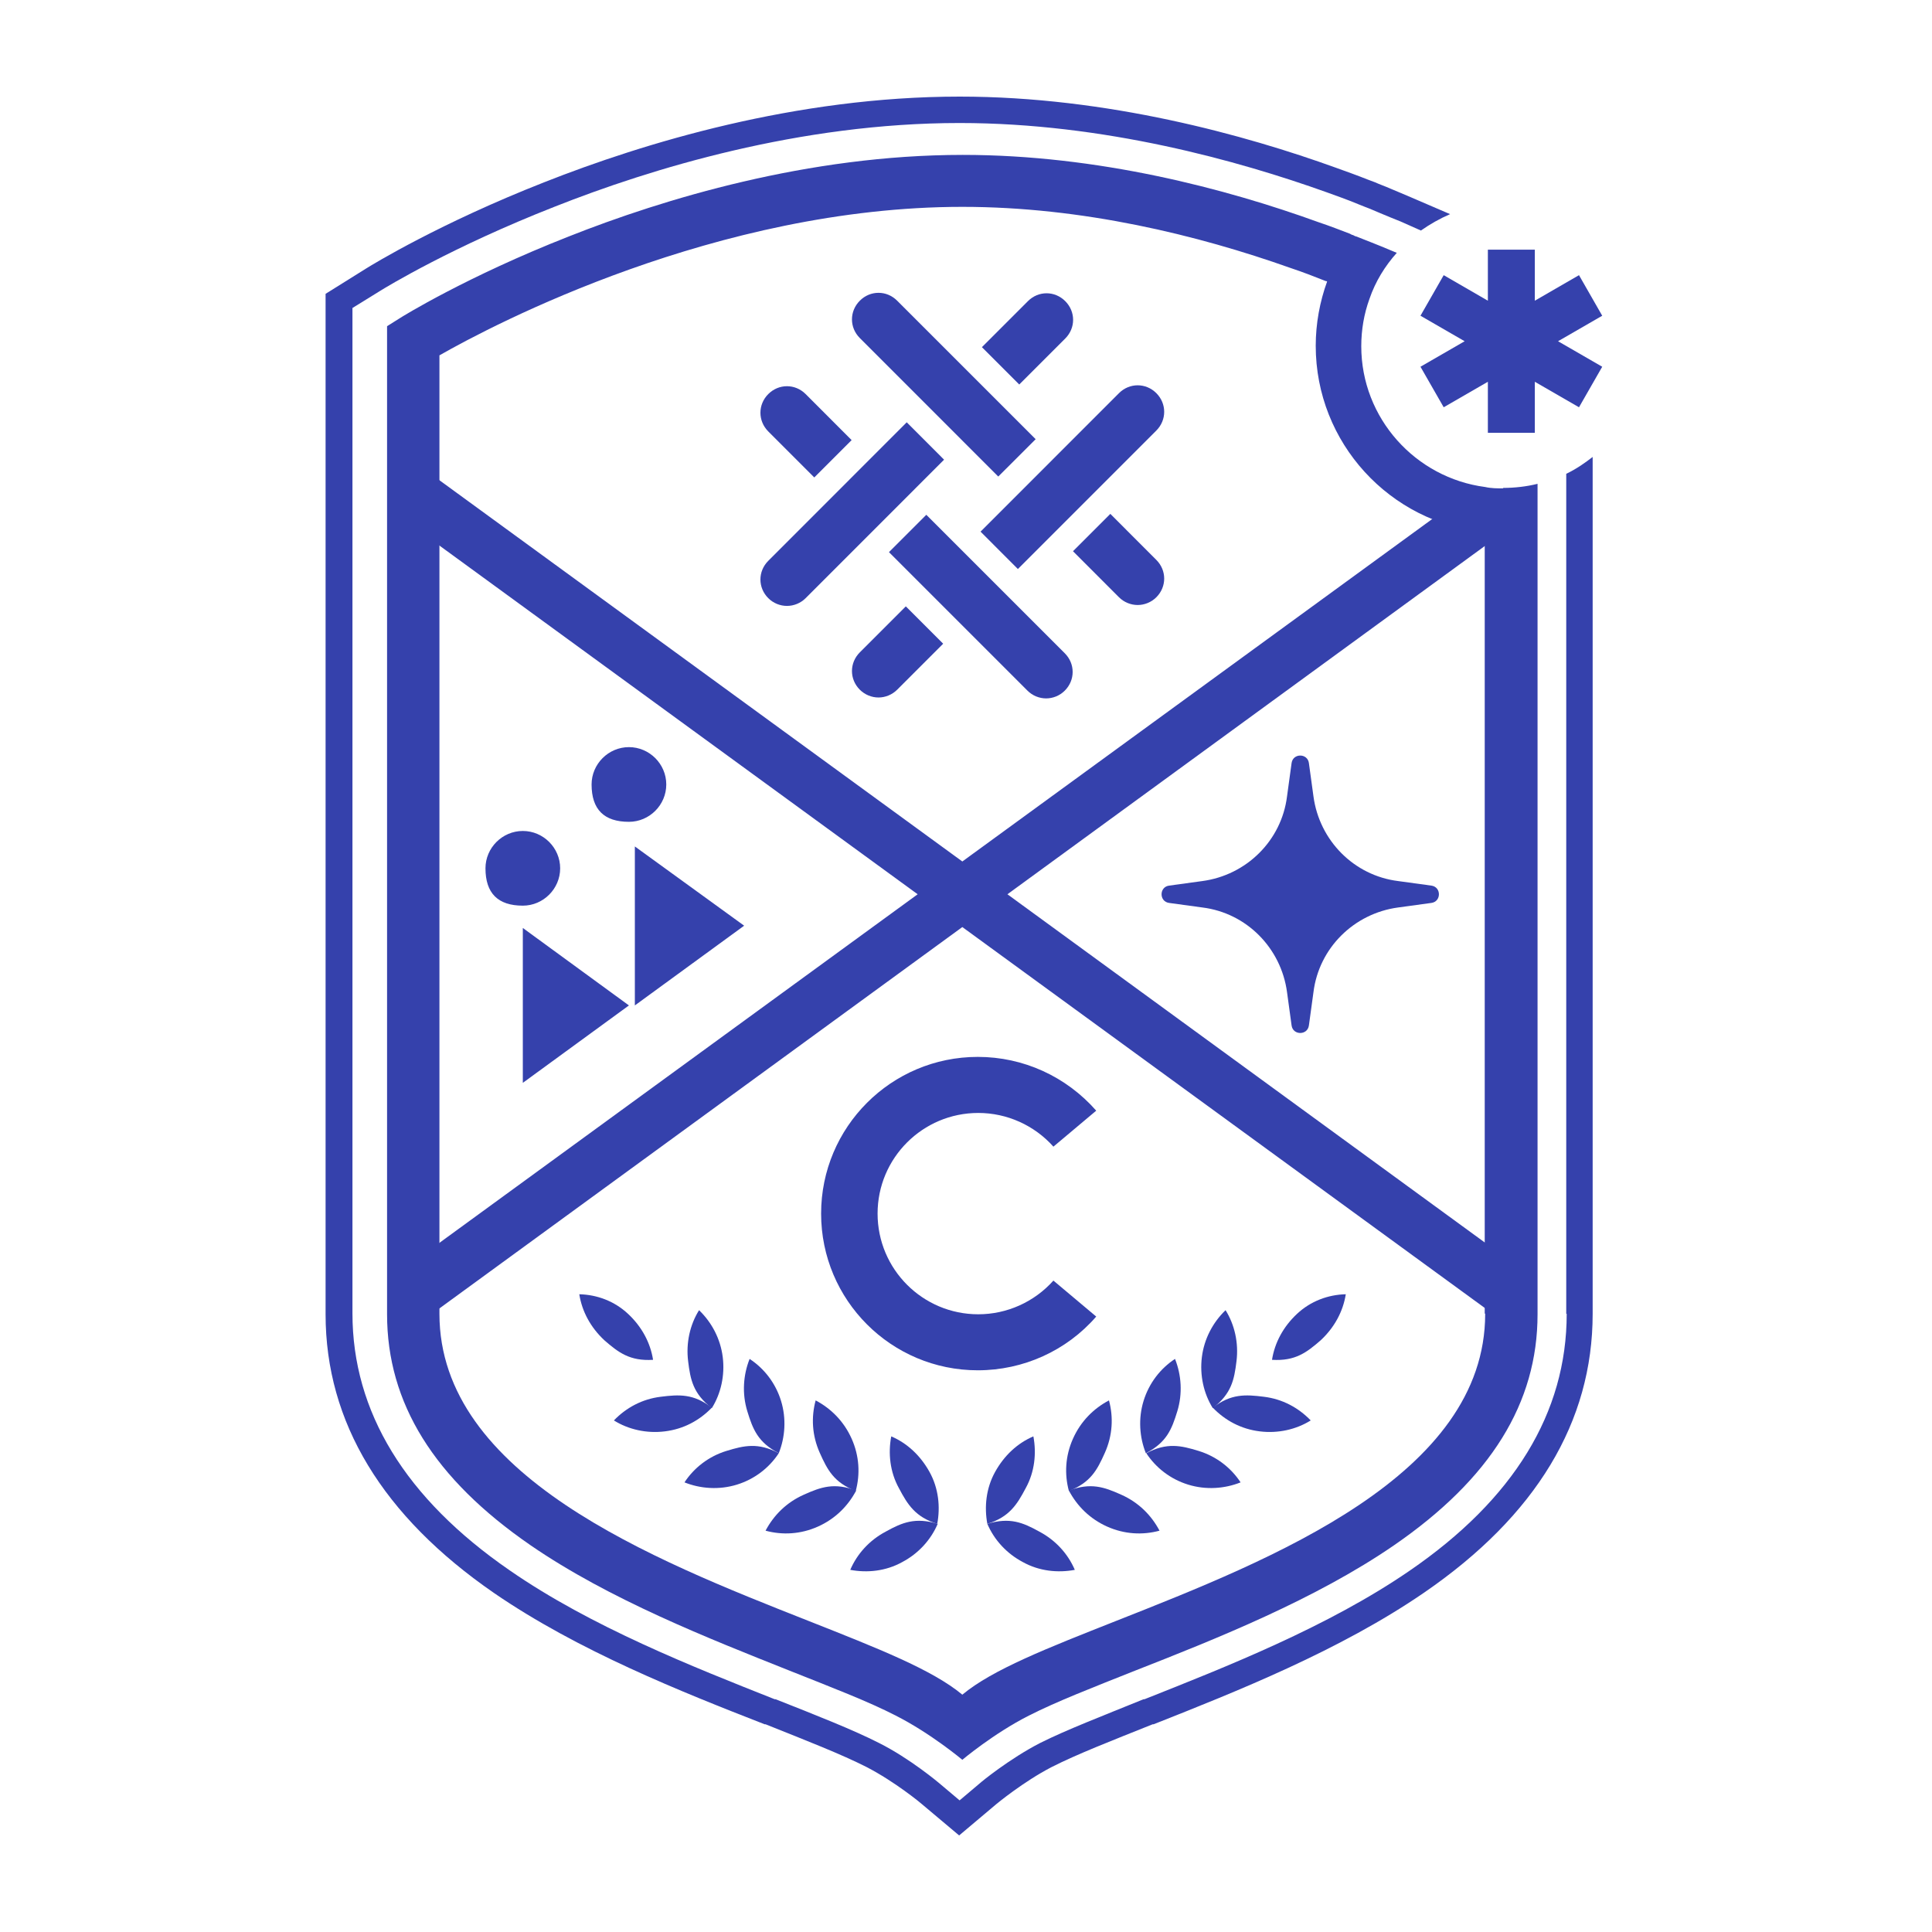 <svg xmlns="http://www.w3.org/2000/svg" version="1.1" xmlns:xlink="http://www.w3.org/1999/xlink" xmlns:svgjs="http://svgjs.dev/svgjs" width="1000" height="1000"><rect width="100%" height="100%" fill="#808080" stroke="none"/><g clip-path="url(#SvgjsClipPath1407)"><rect width="1000" height="1000" fill="#ffffff"></rect><g transform="matrix(21.429,0,0,21.429,157.143,50)"><svg xmlns="http://www.w3.org/2000/svg" version="1.1" xmlns:xlink="http://www.w3.org/1999/xlink" xmlns:svgjs="http://svgjs.dev/svgjs" width="32" height="42"><svg width="32" height="42" viewBox="0 0 32 42" fill="none" xmlns="http://www.w3.org/2000/svg">
<path d="M28.826 10.64L17 19.267L29.309 28.246L29.177 29.731L15.911 20.059L2.83 29.599V28.015L14.832 19.267L2.94 10.596L2.962 9.034L15.911 18.475L27.824 9.793L28.826 10.64Z" fill="#3541AC"></path>
<path d="M28.605 8.121V6.888L27.538 7.504L26.977 6.525L28.044 5.909L26.977 5.293L27.538 4.313L28.605 4.93V3.697H29.739V4.93L30.806 4.313L31.367 5.293L30.3 5.909L31.367 6.525L30.806 7.504L29.739 6.888V8.121H28.605Z" fill="#3541AC"></path>
<path d="M18.397 5.843C18.65 5.59 18.65 5.194 18.397 4.941C18.144 4.687 17.748 4.687 17.495 4.941L16.384 6.052L17.286 6.954L18.397 5.843Z" fill="#3541AC"></path>
<path d="M16.779 9.177L17.682 8.275L14.337 4.93C14.084 4.676 13.688 4.676 13.435 4.93C13.182 5.183 13.182 5.579 13.435 5.832L16.779 9.177Z" fill="#3541AC"></path>
<path d="M19.486 10.079L18.584 10.981L19.695 12.093C19.816 12.214 19.981 12.28 20.146 12.28C20.311 12.28 20.476 12.214 20.597 12.093C20.85 11.84 20.85 11.444 20.597 11.191L19.486 10.079Z" fill="#3541AC"></path>
<path d="M13.435 13.424C13.182 13.677 13.182 14.073 13.435 14.326C13.556 14.447 13.721 14.514 13.886 14.514C14.051 14.514 14.216 14.447 14.337 14.326L15.448 13.215L14.546 12.313L13.435 13.424Z" fill="#3541AC"></path>
<path d="M16.351 10.508L17.253 11.411L20.597 8.066C20.85 7.812 20.85 7.416 20.597 7.163C20.344 6.91 19.948 6.91 19.695 7.163L16.351 10.508Z" fill="#3541AC"></path>
<path d="M12.335 9.199L13.237 8.297L12.126 7.185C11.873 6.932 11.477 6.932 11.224 7.185C10.971 7.438 10.971 7.834 11.224 8.088L12.335 9.199Z" fill="#3541AC"></path>
<path d="M15.041 10.101L14.139 11.003L17.484 14.348C17.605 14.47 17.77 14.536 17.935 14.536C18.1 14.536 18.265 14.47 18.386 14.348C18.639 14.095 18.639 13.699 18.386 13.446L15.041 10.101Z" fill="#3541AC"></path>
<path d="M15.47 8.77L14.568 7.867L11.224 11.213C10.971 11.466 10.971 11.862 11.224 12.115C11.345 12.236 11.51 12.302 11.675 12.302C11.84 12.302 12.005 12.236 12.126 12.115L15.47 8.77Z" fill="#3541AC"></path>
<path d="M24.282 16.098L24.392 16.901C24.535 17.969 25.371 18.816 26.438 18.948L27.241 19.058C27.483 19.091 27.483 19.443 27.241 19.476L26.438 19.586C25.371 19.729 24.524 20.565 24.392 21.633L24.282 22.436C24.249 22.678 23.897 22.678 23.864 22.436L23.754 21.633C23.611 20.565 22.775 19.718 21.708 19.586L20.905 19.476C20.663 19.443 20.663 19.091 20.905 19.058L21.708 18.948C22.775 18.805 23.622 17.969 23.754 16.901L23.864 16.098C23.897 15.856 24.249 15.856 24.282 16.098Z" fill="#3541AC"></path>
<path d="M13.204 35.585C13.611 35.662 14.062 35.618 14.458 35.398C14.854 35.189 15.151 34.859 15.316 34.474C14.777 34.309 14.458 34.441 14.062 34.661C13.666 34.87 13.369 35.2 13.204 35.585Z" fill="#3541AC"></path>
<path d="M14.381 33.615C14.59 34.011 14.777 34.309 15.305 34.474C15.382 34.066 15.338 33.615 15.118 33.219C14.898 32.823 14.579 32.526 14.194 32.361C14.117 32.768 14.161 33.219 14.381 33.615Z" fill="#3541AC"></path>
<path d="M11.158 34.639C11.565 34.749 12.005 34.727 12.423 34.54C12.841 34.353 13.149 34.044 13.347 33.67C12.819 33.472 12.5 33.582 12.082 33.77C11.664 33.956 11.356 34.265 11.158 34.639Z" fill="#3541AC"></path>
<path d="M12.467 32.757C12.654 33.175 12.808 33.472 13.336 33.681C13.446 33.274 13.424 32.834 13.237 32.416C13.05 31.998 12.742 31.69 12.368 31.492C12.258 31.899 12.28 32.339 12.467 32.757Z" fill="#3541AC"></path>
<path d="M9.2 33.472C9.585 33.626 10.036 33.659 10.465 33.527C10.894 33.395 11.246 33.12 11.477 32.768C10.982 32.504 10.641 32.581 10.212 32.713C9.783 32.845 9.431 33.12 9.2 33.472Z" fill="#3541AC"></path>
<path d="M10.718 31.756C10.85 32.185 10.971 32.504 11.477 32.768C11.631 32.383 11.664 31.932 11.532 31.503C11.4 31.074 11.125 30.721 10.773 30.49C10.619 30.876 10.586 31.327 10.718 31.756Z" fill="#3541AC"></path>
<path d="M7.495 31.976C7.847 32.196 8.287 32.295 8.727 32.24C9.178 32.185 9.563 31.976 9.86 31.668C9.42 31.327 9.068 31.349 8.628 31.404C8.177 31.459 7.792 31.668 7.495 31.976Z" fill="#3541AC"></path>
<path d="M9.288 30.546C9.343 30.997 9.409 31.327 9.86 31.679C10.08 31.327 10.179 30.887 10.124 30.446C10.069 30.006 9.86 29.61 9.552 29.313C9.332 29.665 9.233 30.105 9.288 30.546Z" fill="#3541AC"></path>
<path d="M7.264 30.039C7.605 30.336 7.88 30.546 8.441 30.512C8.375 30.094 8.166 29.709 7.836 29.401C7.506 29.093 7.088 28.939 6.659 28.928C6.725 29.346 6.934 29.731 7.264 30.039Z" fill="#3541AC"></path>
<path d="M18.628 35.585C18.221 35.662 17.77 35.618 17.374 35.398C16.978 35.189 16.68 34.859 16.515 34.474C17.055 34.309 17.374 34.441 17.77 34.661C18.166 34.87 18.463 35.2 18.628 35.585Z" fill="#3541AC"></path>
<path d="M17.44 33.615C17.231 34.011 17.044 34.309 16.515 34.474C16.439 34.066 16.483 33.615 16.703 33.219C16.922 32.823 17.242 32.526 17.627 32.361C17.704 32.768 17.66 33.219 17.44 33.615Z" fill="#3541AC"></path>
<path d="M20.674 34.639C20.267 34.749 19.827 34.727 19.409 34.54C18.991 34.353 18.683 34.044 18.485 33.67C19.013 33.472 19.332 33.582 19.75 33.77C20.168 33.956 20.476 34.265 20.674 34.639Z" fill="#3541AC"></path>
<path d="M19.354 32.757C19.167 33.175 19.013 33.472 18.485 33.681C18.375 33.274 18.397 32.834 18.584 32.416C18.771 31.998 19.079 31.69 19.453 31.492C19.563 31.899 19.541 32.339 19.354 32.757Z" fill="#3541AC"></path>
<path d="M22.632 33.472C22.247 33.626 21.796 33.659 21.367 33.527C20.938 33.395 20.586 33.12 20.355 32.768C20.85 32.504 21.191 32.581 21.62 32.713C22.049 32.845 22.401 33.12 22.632 33.472Z" fill="#3541AC"></path>
<path d="M21.103 31.756C20.971 32.185 20.85 32.504 20.344 32.768C20.19 32.383 20.157 31.932 20.289 31.503C20.421 31.074 20.696 30.721 21.048 30.49C21.202 30.876 21.235 31.327 21.103 31.756Z" fill="#3541AC"></path>
<path d="M24.326 31.976C23.974 32.196 23.534 32.295 23.094 32.24C22.643 32.185 22.258 31.976 21.961 31.668C22.401 31.327 22.753 31.349 23.193 31.404C23.644 31.459 24.029 31.668 24.326 31.976Z" fill="#3541AC"></path>
<path d="M22.533 30.546C22.478 30.997 22.412 31.327 21.961 31.679C21.741 31.327 21.642 30.887 21.697 30.446C21.752 30.006 21.961 29.61 22.269 29.313C22.489 29.665 22.588 30.105 22.533 30.546Z" fill="#3541AC"></path>
<path d="M24.568 30.039C24.227 30.336 23.952 30.546 23.391 30.512C23.457 30.094 23.666 29.709 23.996 29.401C24.326 29.093 24.744 28.939 25.173 28.928C25.107 29.346 24.898 29.731 24.568 30.039Z" fill="#3541AC"></path>
<path d="M16.285 30.765C14.194 30.765 12.5 29.071 12.5 26.98C12.5 24.89 14.194 23.195 16.285 23.195C17.385 23.195 18.419 23.668 19.145 24.494L18.111 25.363C17.649 24.846 16.989 24.549 16.296 24.549C14.953 24.549 13.864 25.638 13.864 26.98C13.864 28.323 14.953 29.412 16.296 29.412C16.989 29.412 17.649 29.115 18.111 28.598L19.145 29.467C18.43 30.292 17.385 30.765 16.285 30.765Z" fill="#3541AC"></path>
<path d="M7.858 21.952L5.295 23.822V20.081L7.858 21.952Z" fill="#3541AC"></path>
<path d="M10.641 20.026L8.001 21.952V18.112L10.641 20.026Z" fill="#3541AC"></path>
<path d="M8.76 16.615C8.76 17.11 8.353 17.517 7.858 17.517C7.256 17.517 6.956 17.217 6.956 16.615C6.956 16.12 7.363 15.713 7.858 15.713C8.353 15.713 8.76 16.12 8.76 16.615Z" fill="#3541AC"></path>
<path d="M6.197 18.64C6.197 19.135 5.79 19.542 5.295 19.542C4.693 19.542 4.393 19.241 4.393 18.64C4.393 18.145 4.8 17.738 5.295 17.738C5.79 17.738 6.197 18.145 6.197 18.64Z" fill="#3541AC"></path>
<path d="M28.98 9.463C28.837 9.463 28.683 9.463 28.54 9.43C26.856 9.21 25.547 7.768 25.547 6.03C25.547 5.634 25.613 5.249 25.745 4.886C25.888 4.467 26.119 4.093 26.405 3.774C26.361 3.752 26.317 3.741 26.273 3.719C26.119 3.653 25.954 3.587 25.789 3.521C25.668 3.477 25.547 3.422 25.426 3.378C25.404 3.378 25.371 3.356 25.349 3.345C25.327 3.345 25.294 3.323 25.272 3.312C25.041 3.224 24.788 3.125 24.524 3.037C22.28 2.223 19.189 1.408 15.921 1.408C12.181 1.408 8.683 2.476 6.406 3.378C3.942 4.346 2.379 5.315 2.313 5.359L2.016 5.546V29.412C2.016 31.558 3.149 33.384 5.482 34.991C7.385 36.3 9.794 37.246 11.73 38.017C12.753 38.424 13.644 38.765 14.304 39.106C15.151 39.535 15.911 40.173 15.911 40.173C15.911 40.173 16.669 39.535 17.517 39.106C18.188 38.765 19.068 38.424 20.091 38.017C22.027 37.258 24.436 36.3 26.339 34.991C28.672 33.384 29.805 31.558 29.805 29.412V9.353C29.541 9.419 29.255 9.452 28.968 9.452L28.98 9.463ZM28.54 29.401C28.54 33.307 23.391 35.332 19.629 36.817C17.957 37.478 16.637 37.995 15.911 38.6C15.184 37.995 13.864 37.478 12.192 36.817C8.43 35.332 3.281 33.307 3.281 29.401V6.25C4.591 5.502 9.992 2.663 15.911 2.663C18.815 2.663 21.598 3.345 23.831 4.137C24.128 4.236 24.414 4.346 24.689 4.456C24.7 4.456 24.711 4.456 24.722 4.467C24.546 4.952 24.447 5.48 24.447 6.019C24.447 8.363 26.24 10.299 28.529 10.519V29.39L28.54 29.401Z" fill="#3541AC"></path>
<path d="M30.509 29.401C30.509 31.789 29.233 33.88 26.713 35.607C24.744 36.96 22.28 37.929 20.311 38.71H20.289C19.288 39.117 18.43 39.447 17.792 39.766C17.044 40.151 16.361 40.713 16.34 40.735L15.845 41.153L15.349 40.735C15.349 40.735 14.645 40.14 13.897 39.766C13.27 39.447 12.401 39.106 11.4 38.71H11.378C9.409 37.929 6.945 36.96 4.976 35.596C2.456 33.858 1.18 31.767 1.18 29.39V5.106L1.84 4.698C2.016 4.588 3.589 3.631 6.054 2.663C8.386 1.739 11.983 0.638 15.845 0.638C19.332 0.638 22.588 1.551 24.711 2.311C24.953 2.399 25.206 2.487 25.47 2.597L25.635 2.663C25.756 2.707 25.877 2.762 26.009 2.817C26.163 2.883 26.328 2.949 26.493 3.015L26.988 3.235C27.208 3.081 27.439 2.949 27.692 2.839L26.746 2.432C26.57 2.355 26.405 2.289 26.251 2.223C26.13 2.168 25.998 2.124 25.877 2.069L25.701 2.003C25.426 1.893 25.173 1.805 24.931 1.717C22.764 0.935 19.42 0 15.845 0C11.884 0 8.21 1.122 5.812 2.069C3.292 3.059 1.675 4.049 1.499 4.159L0.531 4.764V29.412C0.531 32.02 1.906 34.287 4.602 36.146C6.637 37.544 9.134 38.534 11.136 39.315H11.158C12.148 39.711 12.995 40.041 13.6 40.349C14.282 40.702 14.909 41.219 14.931 41.241L15.834 42L16.735 41.241C16.735 41.241 17.385 40.702 18.067 40.349C18.672 40.041 19.519 39.711 20.509 39.315H20.531C22.533 38.523 25.03 37.533 27.065 36.135C29.772 34.276 31.136 32.009 31.136 29.401V8.704C30.938 8.858 30.729 9.001 30.498 9.111V29.401H30.509Z" fill="#3541AC"></path>
</svg></svg></g></g><defs><clipPath id="SvgjsClipPath1407"><rect width="1000" height="1000" x="0" y="0" rx="0" ry="0"></rect></clipPath></defs></svg>